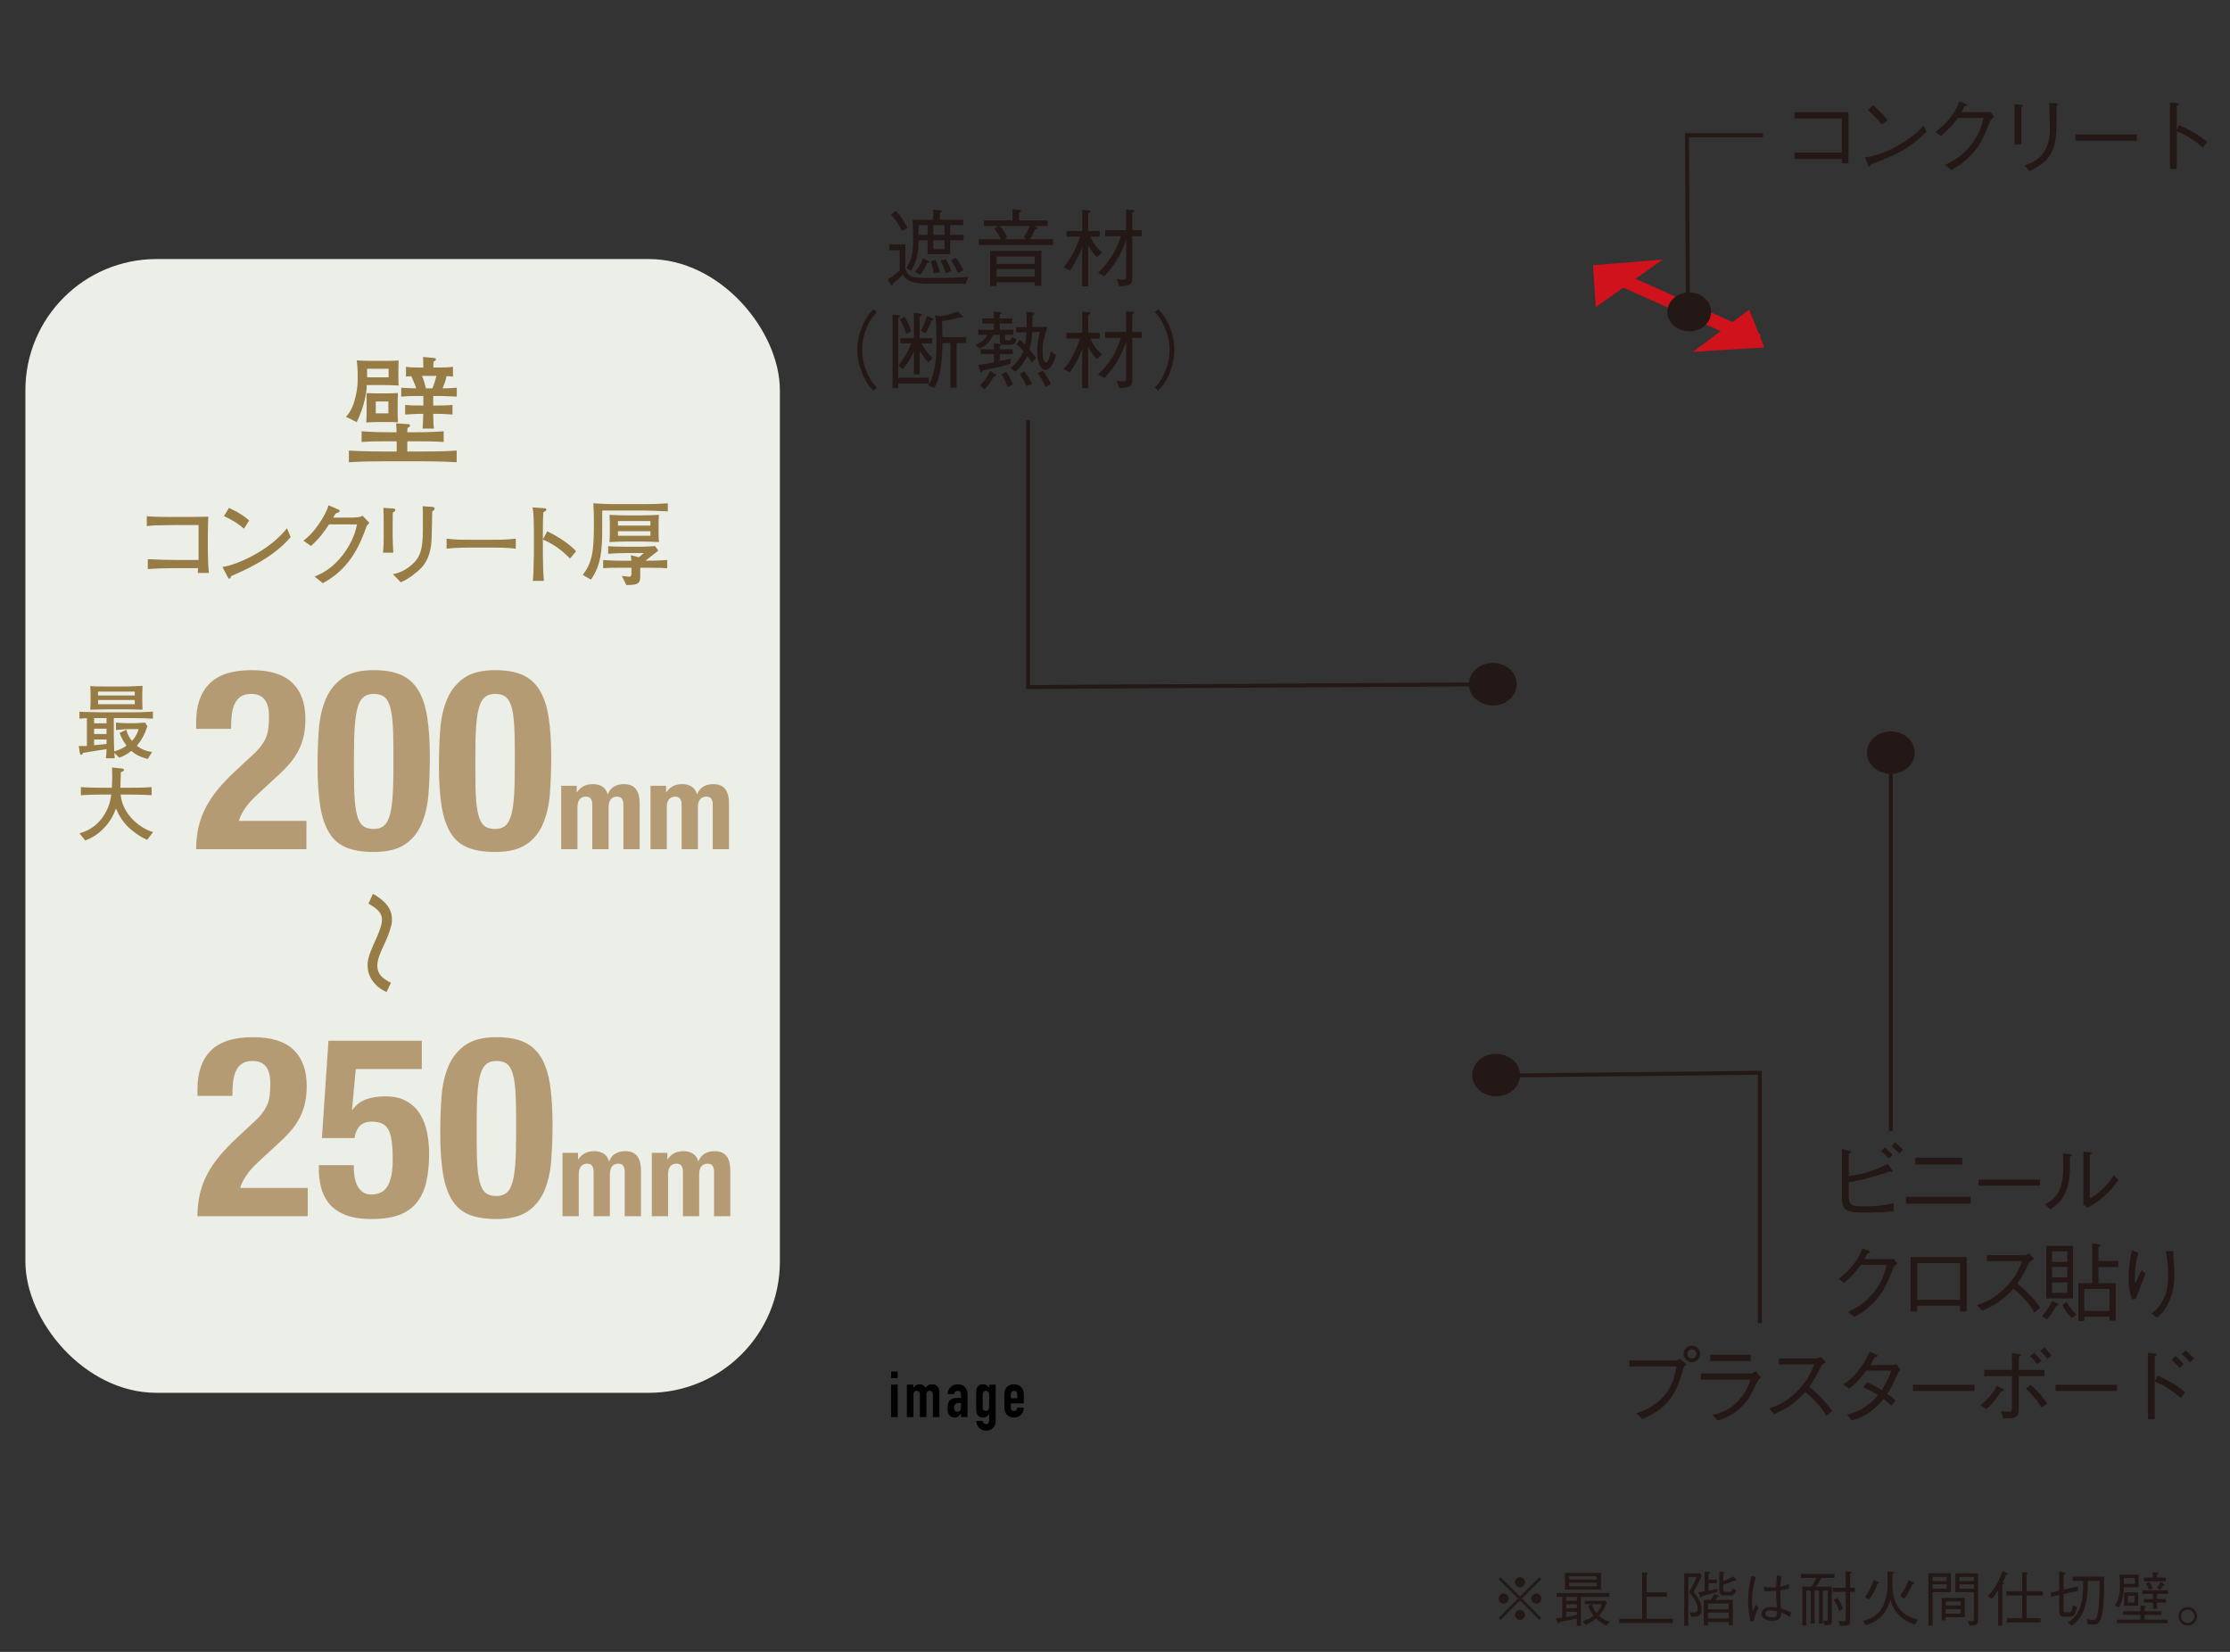 <?xml version="1.0" encoding="UTF-8"?><svg id="_レイヤー_2" xmlns="http://www.w3.org/2000/svg" xmlns:xlink="http://www.w3.org/1999/xlink" viewBox="0 0 540 400"><rect x="0" y="0" width="540" height="400" fill="#333333" stroke="none"/><defs><style>.cls-1,.cls-2,.cls-3{fill:none;}.cls-4{fill:#cf121b;}.cls-5{fill:#b59b74;}.cls-2{stroke:#231815;stroke-width:.954px;}.cls-2,.cls-3{stroke-miterlimit:10;}.cls-6{fill:#231815;}.cls-7{fill:#eceee8;}.cls-3{stroke:#cf121b;stroke-width:3.179px;}.cls-8{clip-path:url(#clippath);}.cls-9{fill:#977c45;}</style><clipPath id="clippath"><rect class="cls-1" width="540" height="400"/></clipPath></defs><g id="_レイヤー_1-2"><g class="cls-8"><line class="cls-3" x1="425.816" y1="82.527" x2="392.295" y2="67.572"/><path class="cls-6" d="M414.346,75.536c0-2.611-2.367-4.733-5.281-4.733-2.934,0-5.303,2.122-5.303,4.733,0,2.589,2.369,4.688,5.303,4.688,2.914,0,5.281-2.1,5.281-4.688"/><path class="cls-6" d="M452.094,182.281c0-2.872,2.588-5.171,5.792-5.171,3.2,0,5.772,2.299,5.772,5.171,0,2.824-2.572,5.121-5.772,5.121-3.203,0-5.792-2.296-5.792-5.121"/><path class="cls-6" d="M355.707,165.699c0-2.872,2.588-5.171,5.792-5.171,3.2,0,5.772,2.299,5.772,5.171,0,2.824-2.572,5.121-5.772,5.121-3.203,0-5.792-2.296-5.792-5.121"/><path class="cls-6" d="M356.501,260.32c0-2.841,2.6-5.138,5.783-5.138,3.214,0,5.792,2.296,5.792,5.138,0,2.847-2.577,5.149-5.792,5.149-3.184,0-5.783-2.302-5.783-5.149"/><polygon class="cls-4" points="386.414 74.384 385.746 64.224 402.641 62.843 386.414 74.384"/><polygon class="cls-4" points="423.555 74.979 409.944 85.201 427.241 84.125 423.555 74.979"/><path class="cls-6" d="M434.55,38.505v-1.562h11.448v-8.242h-11.448v-1.542h13.052v12.373h-1.604v-1.027h-11.448Z"/><path class="cls-6" d="M466.526,31.867c-2.302,2.302-4.81,4.81-13.482,7.934-.021.041-.247.534-.37.534-.165,0-.268-.246-.391-.514l-.699-1.686c2.035-.37,4.275-.76,8.058-2.918,3.576-2.015,5.015-3.577,6.187-4.851l.698,1.5ZM455.716,30.161c-1.008-1.274-2.179-2.404-3.392-3.494l1.192-1.172c.637.535,2.384,2.076,3.576,3.598l-1.377,1.068Z"/><path class="cls-6" d="M481.22,27.16c.308,0,.431-.021.739-.103l.966,1.172c-.801.657-.904.863-1.068,1.233-1.686,4.439-2.774,6.371-5.18,8.714-1.397,1.356-2.425,1.994-4.192,3.001l-1.501-1.233c1.809-.884,3.967-1.952,6.228-4.747,2.158-2.693,2.672-4.872,3.083-6.64h-6.207c-.904,1.233-1.85,2.446-4.069,4.378l-1.336-1.007c1.131-.863,2.363-1.809,3.823-3.782,1.253-1.705,1.623-2.754,1.911-3.556l1.479.515c.391.144.411.349.411.39,0,.186-.267.227-.657.268-.206.452-.411.884-.699,1.397h6.27Z"/><path class="cls-6" d="M489.437,25.392c.164,0,.411.062.411.206,0,.103-.021.144-.37.432v8.94h-1.665v-9.742l1.624.164ZM490.238,40.109c2.363-.904,3.268-1.521,4.09-2.487,1.192-1.397,2.056-3.186,2.056-6.413,0-.616-.062-3.37-.082-3.925-.021-.638-.021-.74-.083-2.364l1.665.082c.082.021.432.041.432.247,0,.082-.041.123-.329.534.021,5.879.041,7.893-.801,10.277-1.049,3-3.762,4.398-5.714,5.385l-1.233-1.336Z"/><path class="cls-6" d="M502.565,34.066v-1.5h14.881v1.5h-14.881Z"/><path class="cls-6" d="M527.699,30.325c3.494,1.521,4.872,2.487,6.742,4.009l-1.008,1.438c-.616-.534-1.397-1.233-2.815-2.158-1.645-1.09-2.59-1.479-3.515-1.85v9.146h-1.645v-16.053l1.562.082c.103,0,.575.021.575.288,0,.123-.164.226-.493.452v5.816l.596-1.172Z"/><path class="cls-6" d="M219.23,59.199v5.303c0,2.405,2.056,2.816,4.728,2.816,7.132,0,8.386-.104,10.544-.268l-.679,1.665h-7.789c-3.68,0-6.372-.123-7.42-2.24-.843.925-1.48,1.5-2.364,2.179-.103.534-.123.596-.267.596-.145,0-.206-.123-.309-.35l-.657-1.254c.904-.555,1.705-1.089,2.836-2.096v-4.975h-2.508v-1.377h3.885ZM218.449,55.931c-.822-1.645-1.562-2.713-2.692-3.926l1.172-.904c1.048,1.089,1.85,2.138,2.815,4.049l-1.295.781ZM233.228,54.513h-3.145v2.384h3.268v1.274h-3.268v3.392h-5.468v-3.392h-2.199c.021,3.597-.596,5.446-1.809,7.399l-1.15-.699c.966-1.418,1.664-2.692,1.664-6.803,0-1.583-.041-3.269-.144-4.851h5.016v-2.446l1.644.185c.309.021.411.083.411.227,0,.164-.144.226-.452.37v1.665h5.632v1.295ZM221.574,65.817c.739-.802,1.314-1.644,1.932-3.247l1.254.616c.144.062.287.124.287.247,0,.185-.267.226-.575.246-.596,1.419-1.274,2.344-1.624,2.816l-1.273-.679ZM224.615,54.513h-2.199v2.384h2.199v-2.384ZM226.096,66.228c-.145-1.233-.391-2.055-.74-2.959l1.213-.329c.432.884.678,1.623,1.007,2.96l-1.479.328ZM228.727,54.513h-2.733v2.384h2.733v-2.384ZM228.727,58.171h-2.733v2.158h2.733v-2.158ZM229.035,66.167c-.515-1.583-1.069-2.59-1.295-3.021l1.273-.432c.391.72.863,1.583,1.337,2.919l-1.315.534ZM231.974,66.105c-.534-1.274-1.007-2.117-1.727-3.083l1.172-.575c.781.925,1.295,1.747,1.932,3.021l-1.377.637Z"/><path class="cls-6" d="M237.025,59.322v-1.397h5.262c-.411-1.15-.863-1.809-1.542-2.569l.905-.637h-3.371v-1.356h6.906v-2.713l1.727.205c.144.021.41.062.41.227,0,.205-.308.349-.534.452v1.829h6.906v1.356h-3.062l.452.247c.144.082.247.144.247.226,0,.268-.535.288-.658.288-.411,1.007-.698,1.623-1.213,2.445h5.529v1.397h-17.964ZM250.57,69.208v-.843h-9.249v.904h-1.562v-8.509h12.415v8.447h-1.604ZM250.57,62.097h-9.249v1.809h9.249v-1.809ZM250.57,65.139h-9.249v1.87h9.249v-1.87ZM242.185,54.718c.452.493.945,1.131,1.706,2.774l-.638.432h5.364l-.76-.432c.575-.822,1.007-1.582,1.438-2.774h-7.111Z"/><path class="cls-6" d="M265.652,62.302c-.391-.35-1.11-1.027-2.158-2.938v9.968h-1.439v-9.434c-.637,1.706-1.459,3.433-2.938,5.57l-1.562-.699c1.131-1.377,2.61-3.392,3.967-7.44h-3.268v-1.397h3.802v-5.118l1.645.144c.123.021.37.042.37.206,0,.246-.432.432-.575.473v4.296h2.795v1.397h-2.199c.514,1.438,1.356,2.61,2.733,3.803l-1.171,1.171ZM274.161,57.165v10.215c0,1.645-.679,1.85-3.104,1.932l-.638-1.768c.658.103,1.11.165,1.48.165.802,0,.802-.329.802-.967v-8.714c-.658,2.034-1.933,5.323-5.241,8.838l-1.604-.802c1.336-1.233,2.508-2.631,3.453-4.193.904-1.459,1.604-3.042,2.117-4.706h-3.803v-1.439h5.077v-4.974l1.562.103c.123,0,.391.041.391.206,0,.185-.246.308-.493.411v4.254h2.343v1.439h-2.343Z"/><path class="cls-6" d="M212.33,75.595c-.802.863-1.254,1.378-1.85,2.487-1.09,2.035-1.727,4.419-1.727,6.639s.637,4.604,1.727,6.639c.596,1.11,1.048,1.624,1.85,2.487l-.843.74c-.822-.884-1.315-1.46-1.932-2.59-1.254-2.24-1.933-4.789-1.933-7.276,0-2.486.679-5.035,1.933-7.275.616-1.131,1.109-1.706,1.932-2.59l.843.739Z"/><path class="cls-6" d="M217.505,92.861v1.109h-1.377v-17.819l1.459.144c.247.021.411.103.411.247,0,.185-.267.328-.493.432v14.49h7.44v1.397h-7.44ZM224.781,87.722c-.822-.904-1.336-1.583-2.076-2.795v5.734h-1.397v-5.611c-.534,1.254-1.192,2.569-2.713,4.337l-1.049-.904c1.419-1.665,2.344-3.31,3.124-5.364h-2.672v-1.233h3.31v-6.166l1.479.246c.186.041.452.103.452.268,0,.185-.205.287-.534.432v5.221h3.042v1.233h-2.569c.247.555.699,1.582,2.631,3.576l-1.027,1.027ZM219.479,80.816c-.556-1.479-.925-2.302-1.542-3.535l1.172-.596c.781,1.521,1.213,2.59,1.562,3.494l-1.191.637ZM225.583,77.589c-.432,1.192-.843,2.035-1.439,3.062l-1.171-.534c.822-1.562,1.232-2.692,1.541-3.576l1.315.534c.103.041.268.144.268.267,0,.186-.165.206-.514.247ZM231.646,83.056v10.812h-1.5v-10.812h-1.932c-.041,2.631-.124,7.811-1.974,10.873l-1.5-.637c1.829-2.692,2.034-6.824,2.034-10.627,0-1.479-.021-3.432-.144-4.892-.041-.575-.103-.904-.185-1.356l1.521.165c.186,0,1.706-.391,2.015-.493.925-.268,1.541-.535,1.932-.679l1.069,1.007c.041.041.164.186.164.288,0,.164-.164.205-.268.205-.144,0-.246-.041-.432-.082-1.603.493-2.815.74-4.337.925.104,2.035.104,2.22.104,3.864h5.734v1.438h-2.303Z"/><path class="cls-6" d="M244.486,83.488h-1.295c-1.027,0-1.109-.514-1.109-1.068v-1.336h-1.562c-.616,1.397-1.315,2.343-3.31,3.371l-.904-.967c1.604-.739,2.303-1.377,2.775-2.404h-2.199v-1.233h3.802v-1.5h-2.836v-1.233h2.836v-1.645l1.501.103c.082,0,.329.021.329.186,0,.185-.247.267-.432.35v1.007h3v1.233h-3v1.5h3.309v1.233h-2.035v.802c0,.534.083.534.843.534.391,0,.617-.041.884-.802l1.069.534c-.227.74-.411,1.336-1.665,1.336ZM242.082,85.728v1.706c.986-.185,1.685-.349,2.672-.616l-.041,1.274c-2.734.802-5.92,1.479-6.742,1.624-.082.164-.205.473-.411.473-.103,0-.164-.083-.226-.288l-.452-1.542c1.13-.103,1.952-.226,3.802-.596v-2.035h-3.206v-1.171h3.206v-1.48l1.48.227c.123.021.287.041.287.164,0,.186-.267.288-.369.329v.761h3.165v1.171h-3.165ZM240.663,91.134c-.719,1.315-1.418,2.281-2.22,3.124l-1.13-.925c1.007-.966,1.747-1.974,2.466-3.535l1.233.802c.082.062.247.185.247.267,0,.206-.35.227-.597.268ZM244.014,93.704c-.144-.35-.781-1.933-1.5-3.104l1.171-.535c.679.987,1.213,1.953,1.604,3.001l-1.274.638ZM253.181,89.592c-1.418,0-2.015-2.22-2.015-4.624,0-.37,0-2.199.658-4.584l-1.871.041c-.082,2.117-.452,3.494-.657,4.234,1.151,1.356,1.397,1.706,1.624,2.035l-1.069,1.068c-.185-.246-.925-1.377-1.089-1.604-.473,1.028-1.233,2.344-2.878,3.864l-1.171-.904c1.952-1.706,2.568-2.774,3.104-4.131-.658-.74-.904-.966-1.665-1.665l.802-1.007c.226.164.328.267,1.274,1.13.185-1.007.246-1.665.328-3.001l-2.507.042v-1.233l2.548-.041c.021-.452.041-2.344-.062-3.68l1.645.145c.082,0,.309.021.309.226,0,.206-.227.35-.473.473.021.575,0,2.138-.021,2.816l3.617-.042c-1.028,3.515-1.151,3.968-1.151,5.652,0,.679,0,2.919.843,2.919.452,0,.555-.329,1.192-2.631l1.233.863c-.863,2.919-1.871,3.638-2.549,3.638ZM248.617,93.498c-.39-.802-.863-1.665-1.664-2.897l1.068-.679c1.274,1.624,1.665,2.528,1.87,3.042l-1.274.534ZM253.181,93.683c-.617-1.542-1.604-2.878-1.891-3.289l1.171-.637c.904,1.027,1.46,1.993,2.035,3.268l-1.315.658Z"/><path class="cls-6" d="M265.652,86.961c-.391-.349-1.11-1.027-2.158-2.938v9.968h-1.439v-9.434c-.637,1.706-1.459,3.433-2.938,5.57l-1.562-.699c1.131-1.377,2.61-3.392,3.967-7.44h-3.268v-1.397h3.802v-5.118l1.645.144c.123.021.37.042.37.206,0,.246-.432.432-.575.473v4.296h2.795v1.397h-2.199c.514,1.438,1.356,2.61,2.733,3.803l-1.171,1.171ZM274.161,81.824v10.215c0,1.645-.679,1.85-3.104,1.932l-.638-1.768c.658.103,1.11.165,1.48.165.802,0,.802-.329.802-.967v-8.714c-.658,2.034-1.933,5.323-5.241,8.838l-1.604-.802c1.336-1.233,2.508-2.631,3.453-4.193.904-1.459,1.604-3.042,2.117-4.706h-3.803v-1.439h5.077v-4.974l1.562.103c.123,0,.391.041.391.206,0,.185-.246.308-.493.411v4.254h2.343v1.439h-2.343Z"/><path class="cls-6" d="M279.645,93.847c.802-.863,1.254-1.377,1.85-2.487,1.089-2.034,1.727-4.419,1.727-6.639s-.638-4.604-1.727-6.639c-.596-1.109-1.048-1.624-1.85-2.487l.843-.739c.822.884,1.315,1.459,1.932,2.59,1.254,2.24,1.932,4.789,1.932,7.275,0,2.487-.678,5.036-1.932,7.276-.616,1.13-1.109,1.706-1.932,2.59l-.843-.74Z"/><path class="cls-6" d="M447.687,289.479c0,2.467.801,2.651,3.473,2.651,3.598,0,4.748-.246,7.399-.76v1.87c-2.199.37-3.617.37-8.241.37-3.659,0-4.296-1.11-4.296-3.905v-11.448l1.706.37c.287.062.555.144.555.308,0,.104-.062.145-.596.493v5.345c3.802-.473,6.104-1.295,9.434-2.939l1.007,1.438c.041.062.124.206.124.329,0,.164-.104.205-.247.205-.041,0-.432-.103-.514-.123-5.098,1.768-7.481,2.199-9.804,2.59v3.206ZM457.429,280.559c-.452-.514-1.254-1.274-1.933-1.829l.863-.904c.576.473,1.356,1.191,1.933,1.809l-.863.925ZM459.957,279.326c-.432-.452-1.213-1.233-1.933-1.768l.863-.925c.72.534,1.583,1.397,1.911,1.768l-.842.925Z"/><path class="cls-6" d="M461.515,289.808h15.682v1.665h-15.682v-1.665ZM463.775,281.998v-1.665h11.387v1.665h-11.387Z"/><path class="cls-6" d="M479.104,287.136v-1.5h14.881v1.5h-14.881Z"/><path class="cls-6" d="M495.194,291.637c2.076-1.15,4.439-2.61,4.439-9.063,0-1.254-.062-2.467-.103-3.248l1.686.145c.082.021.452.041.452.246,0,.103-.042.144-.432.432.041,3.844-.062,5.016-.391,6.454-.863,3.761-2.528,4.974-4.316,6.248l-1.336-1.213ZM504.505,278.894l1.645.123c.205.021.391.083.391.206s-.062.164-.493.432v10.523c.945-.514,1.952-1.069,3.473-2.631,1.398-1.397,1.933-2.322,2.364-3.042l1.068,1.233c-.678,1.027-1.438,2.179-3.35,3.864-1.871,1.623-3.104,2.281-4.132,2.836l-.966-.761v-12.784Z"/><path class="cls-6" d="M457.758,304.889c.308,0,.432-.021.739-.103l.966,1.172c-.801.657-.904.863-1.068,1.232-1.686,4.44-2.774,6.372-5.18,8.715-1.397,1.356-2.425,1.994-4.192,3.001l-1.501-1.233c1.809-.884,3.967-1.952,6.228-4.747,2.158-2.693,2.672-4.872,3.083-6.64h-6.207c-.904,1.233-1.85,2.446-4.069,4.378l-1.336-1.007c1.13-.863,2.363-1.809,3.823-3.781,1.254-1.706,1.623-2.755,1.911-3.557l1.479.515c.391.144.411.349.411.39,0,.186-.267.227-.657.268-.206.452-.411.884-.699,1.397h6.27Z"/><path class="cls-6" d="M464.248,316.173v1.397h-1.604v-13.175h13.606v13.175h-1.623v-1.397h-10.38ZM474.628,305.855h-10.38v8.88h10.38v-8.88Z"/><path class="cls-6" d="M492.547,304.828c-.904.596-.945.638-1.192.966-1.212,2.487-1.768,3.453-2.877,4.975,1.911,1.603,3.864,3.411,5.57,5.898l-1.398,1.172c-.575-.986-1.15-1.953-2.631-3.515-1.15-1.213-1.952-1.829-2.507-2.261-2.569,2.877-4.707,4.11-7.502,5.344l-1.233-1.377c1.768-.617,3.885-1.336,6.598-3.987s3.597-4.872,4.337-6.681h-8.571v-1.438h9.146c.35,0,.74-.268.966-.432l1.295,1.336Z"/><path class="cls-6" d="M494.536,318.743c1.336-1.727,2.035-2.96,2.467-3.741l1.295.699c.185.103.226.144.226.205,0,.227-.391.268-.616.309-.658,1.213-1.254,2.117-2.179,3.289l-1.192-.761ZM495.502,301.683h6.495v12.723h-6.495v-12.723ZM500.6,305.547v-2.528h-3.699v2.528h3.699ZM500.6,309.308v-2.527h-3.699v2.527h3.699ZM500.6,313.07v-2.528h-3.699v2.528h3.699ZM500.436,315.29c.904,1.645,1.952,2.631,2.363,3.001l-1.089.884c-1.336-1.336-1.953-2.528-2.282-3.165l1.008-.72ZM508.143,306.822v3.905h4.173v9.084h-1.501v-.966h-6.104v1.027h-1.439v-9.146h3.371v-9.64l1.706.267c.164.021.329.062.329.165,0,.103-.329.308-.535.432v3.411h4.81v1.46h-4.81ZM510.814,317.448v-5.323h-6.104v5.323h6.104Z"/><path class="cls-6" d="M517.799,303.389c-.596,2.076-.863,4.213-.863,6.371,0,.432.041.576.164.904.535-.966,1.008-2.014,1.501-3.145l.904.904c-.432,1.254-.638,1.747-2.343,6.104l-.905.103c-.596-1.705-.821-3.268-.821-5.056,0-2.281.328-4.542.821-6.783l1.542.597ZM526.267,302.917c-.041.493-.041.719.021,1.418.206,2.898.247,3.33.247,4.296,0,3.288-.802,5.857-1.87,7.707-.679,1.192-1.274,1.788-2.262,2.734l-1.438-.967c.863-.678,1.974-1.541,2.96-3.576.986-2.055,1.109-4.09,1.109-5.632,0-2.815-.349-4.583-.596-5.878l1.829-.103Z"/><path class="cls-6" d="M394.571,330.882v-1.459h11.346c.165,0,.493-.144.925-.37l1.542,1.336c-.514.515-.575.556-.699.863-1.582,5.55-2.877,7.626-5.487,9.764-1.254,1.027-2.22,1.582-4.522,2.61l-1.438-1.398c1.706-.596,3.885-1.356,6.063-3.535,2.651-2.651,3.186-5.323,3.679-7.811h-11.407ZM407.685,327.841c0-1.131.966-1.994,2.035-1.994,1.068,0,1.993.904,1.993,1.994,0,1.068-.904,2.014-1.993,2.014-1.131,0-2.035-.904-2.035-2.014ZM410.788,327.841c0-.638-.493-1.09-1.089-1.09-.555,0-1.11.432-1.11,1.09,0,.596.473,1.109,1.131,1.109.596,0,1.068-.493,1.068-1.109Z"/><path class="cls-6" d="M411.894,334.089v-1.501h12.147c.186,0,.72-.226,1.131-.575l1.233,1.542c-.494.41-.576.493-.699.739-1.932,3.823-2.158,4.255-2.774,5.016-2.59,3.124-4.687,3.885-6.927,4.686l-1.336-1.336c1.85-.452,3.781-.945,6.104-3.329,2.014-2.076,2.651-3.905,3.104-5.241h-11.983ZM423.938,329.546h-9.804v-1.5h9.804v1.5Z"/><path class="cls-6" d="M442.166,329.855c-.904.596-.945.638-1.192.966-1.212,2.487-1.768,3.453-2.877,4.975,1.911,1.603,3.864,3.411,5.57,5.898l-1.398,1.172c-.575-.986-1.15-1.953-2.631-3.515-1.15-1.213-1.952-1.829-2.507-2.261-2.569,2.877-4.707,4.11-7.502,5.344l-1.233-1.377c1.768-.617,3.885-1.336,6.598-3.987s3.597-4.872,4.337-6.681h-8.571v-1.438h9.146c.35,0,.74-.268.966-.432l1.295,1.336Z"/><path class="cls-6" d="M460.229,331.725c-.37.309-.411.37-.534.535-1.521,3.411-1.809,3.946-2.692,5.262.719.493,1.377,1.007,2.034,1.644l-1.068,1.233c-.884-.863-1.315-1.233-1.87-1.645-.72.884-1.624,1.974-3.289,3.146-1.809,1.295-3.206,1.705-4.46,2.096l-1.069-1.459c1.069-.268,2.344-.596,4.07-1.686,1.727-1.068,2.631-2.117,3.411-3.021-1.089-.698-1.932-1.171-3.576-1.911l.967-1.233c1.911.925,2.938,1.562,3.515,1.911,1.418-2.199,1.952-3.658,2.302-4.706h-6.043c-1.932,2.631-3.247,3.679-4.173,4.398l-1.397-1.069c1.295-.884,2.528-1.747,4.255-4.151,1.377-1.911,1.829-3.083,2.117-3.782l1.604.679c.246.103.328.267.328.35,0,.226-.514.308-.698.328-.288.597-.37.72-1.069,1.912h5.036c.349,0,.986-.104,1.336-.206l.966,1.377Z"/><path class="cls-6" d="M463.245,336.823v-1.5h14.881v1.5h-14.881Z"/><path class="cls-6" d="M479.541,340.194c.658-.473,1.336-.945,2.467-2.282,1.068-1.273,1.274-1.788,1.5-2.322l1.48.72c.185.082.308.226.308.35,0,.185-.308.205-.678.246-.638.945-2.056,3.021-3.68,4.296l-1.397-1.007ZM487.208,333.226h-6.701v-1.501h6.701v-4.049l1.665.206c.308.021.473.082.473.226s-.062.186-.494.473v3.145h6.208v1.501h-6.208v7.707c0,1.254-.021,2.199-1.603,2.467-.534.103-1.521.082-2.097.062l-.637-1.768c.411.041,1.295.164,1.952.164.575,0,.72-.144.74-.862v-7.77ZM491.688,335.323c1.952,1.603,3.268,3.309,4.069,4.604l-1.5.863c-1.254-2.24-2.816-3.74-3.68-4.501l1.11-.966ZM493.354,330.348c-.206-.246-1.151-1.397-1.768-1.993l.966-.802c.575.534,1.274,1.315,1.768,1.993l-.966.802ZM495.819,329.053c-.205-.246-1.191-1.438-1.768-1.973l.967-.802c.616.514,1.356,1.438,1.768,1.973l-.967.802Z"/><path class="cls-6" d="M497.768,336.823v-1.5h14.881v1.5h-14.881Z"/><path class="cls-6" d="M522.531,333.124c3.411,1.521,4.912,2.631,6.577,3.967l-1.028,1.438c-2.322-2.056-4.357-3.186-6.31-4.008v9.146h-1.665v-16.053l1.624.123c.144,0,.534.041.534.268,0,.103-.329.35-.493.473v5.878l.761-1.232ZM527.813,331.252c-.576-.698-1.439-1.541-1.974-1.973l.966-.925c.802.616,1.624,1.562,1.974,1.993l-.966.904ZM530.279,329.917c-.534-.719-1.418-1.582-1.973-2.034l.966-.863c.699.534,1.521,1.377,2.035,1.993l-1.028.904Z"/><polyline class="cls-2" points="363.391 260.446 426.135 259.772 426.135 320.407"/><line class="cls-2" x1="457.876" y1="273.897" x2="457.876" y2="182.154"/><polyline class="cls-2" points="408.731 76.572 408.518 32.742 426.928 32.742"/><polyline class="cls-2" points="361.836 165.695 248.948 166.369 248.948 101.762"/><path d="M215.79,333.697v-1.582h1.581v1.582h-1.581ZM215.79,343.155v-7.861h1.581v7.861h-1.581Z"/><path d="M219.604,343.155v-7.861h1.581v.76h.031c.165-.248.364-.452.597-.612.233-.16.53-.24.892-.24.342,0,.626.083.854.248.227.165.413.347.558.543.196-.218.413-.403.651-.559.237-.155.568-.232.992-.232.196,0,.398.033.604.101.207.067.394.179.559.333.165.155.3.354.403.598s.155.54.155.892v6.031h-1.582v-5.442c0-.289-.067-.517-.201-.683-.135-.165-.326-.248-.574-.248-.3,0-.506.094-.62.279-.113.187-.171.455-.171.807v5.287h-1.581v-5.442c0-.289-.067-.517-.201-.683-.135-.165-.326-.248-.574-.248-.3,0-.507.094-.62.279-.114.187-.171.455-.171.807v5.287h-1.581Z"/><path d="M232.705,343.155v-.807h-.031c-.206.29-.416.512-.628.667s-.509.232-.892.232c-.186,0-.374-.028-.565-.085s-.375-.163-.551-.318c-.176-.145-.317-.354-.426-.628-.108-.273-.163-.628-.163-1.062,0-.444.036-.835.108-1.171s.207-.617.403-.845c.186-.218.439-.38.76-.488.32-.109.729-.163,1.225-.163h.171c.062,0,.118.005.171.016.051.01.113.016.186.016s.149.005.232.016v-.822c0-.269-.057-.491-.17-.667-.114-.176-.321-.264-.621-.264-.206,0-.395.067-.565.202-.171.134-.282.331-.333.589h-1.535c.041-.703.278-1.271.713-1.705.207-.207.455-.37.744-.489.289-.118.615-.178.977-.178.331,0,.642.052.931.155s.543.258.76.465c.207.207.372.465.496.775.124.31.187.672.187,1.085v5.474h-1.582ZM232.705,339.775c-.176-.031-.32-.047-.434-.047-.342,0-.634.08-.876.24-.243.16-.365.452-.365.876,0,.3.072.543.218.729.145.187.346.279.604.279.269,0,.478-.088.628-.264.149-.175.225-.424.225-.744v-1.069Z"/><path d="M237.962,344.07c.011.186.086.361.226.527.139.165.343.248.612.248.258,0,.444-.08.558-.24.114-.161.171-.365.171-.613v-1.55h-.031c-.176.258-.385.457-.628.597s-.524.209-.845.209c-.662,0-1.122-.248-1.38-.744-.093-.176-.16-.393-.202-.651-.041-.258-.062-.604-.062-1.039v-2.992c0-.568.016-.987.046-1.256.062-.517.306-.904.729-1.163.196-.134.49-.201.884-.201.196,0,.364.021.504.062.14.042.266.099.38.171.113.072.217.158.31.256.094.099.191.204.295.317v-.713h1.581v8.822c0,.27-.044.54-.131.814-.089.273-.23.52-.427.736-.196.228-.444.411-.744.551s-.657.209-1.07.209c-.237,0-.485-.039-.744-.116s-.496-.209-.713-.396c-.228-.176-.422-.411-.582-.705-.16-.295-.266-.675-.317-1.14h1.581ZM237.962,340.736c0,.248.055.465.163.651.108.186.312.279.612.279.228,0,.416-.08.566-.24.149-.16.225-.364.225-.613v-3.054c0-.29-.072-.524-.217-.706-.146-.181-.336-.271-.574-.271-.269,0-.465.099-.589.295s-.187.455-.187.775v2.884Z"/><path d="M247.917,339.821h-3.133v1.07c0,.248.07.439.21.573.14.135.328.202.565.202.3,0,.499-.088.598-.264.098-.176.157-.352.178-.527h1.582c0,.692-.212,1.251-.636,1.675-.207.217-.455.388-.744.512-.29.124-.615.186-.978.186-.496,0-.917-.103-1.264-.31-.346-.207-.612-.48-.798-.822-.114-.206-.191-.444-.233-.713-.041-.269-.062-.563-.062-.884v-2.59c0-.32.021-.614.062-.884.042-.269.119-.506.233-.713.186-.341.452-.615.798-.822.347-.206.768-.31,1.264-.31.362,0,.69.062.985.186.294.124.545.295.752.512.413.466.62,1.05.62,1.752v2.171ZM244.784,338.581h1.551v-.899c0-.3-.069-.524-.209-.674-.14-.15-.328-.226-.566-.226-.237,0-.426.075-.565.226-.14.149-.21.374-.21.674v.899Z"/><path class="cls-6" d="M363.362,392.26l-.465-.465,4.721-4.706-4.721-4.707.465-.465,4.706,4.721,4.707-4.721.465.465-4.721,4.707,4.721,4.706-.465.465-4.707-4.721-4.706,4.721ZM365.323,387.089c0,.653-.537,1.205-1.206,1.205-.668,0-1.22-.537-1.22-1.205,0-.669.552-1.206,1.22-1.206.669,0,1.206.552,1.206,1.206ZM369.274,383.138c0,.639-.522,1.205-1.206,1.205-.668,0-1.205-.552-1.205-1.205,0-.684.552-1.221,1.205-1.221.684,0,1.206.552,1.206,1.221ZM369.274,391.041c0,.653-.522,1.22-1.206,1.22-.668,0-1.205-.552-1.205-1.22,0-.669.552-1.206,1.205-1.206.684,0,1.206.552,1.206,1.206ZM373.24,387.089c0,.653-.537,1.205-1.221,1.205-.653,0-1.205-.537-1.205-1.205,0-.669.552-1.206,1.205-1.206.684,0,1.221.552,1.221,1.206Z"/><path class="cls-6" d="M382.833,386.682v7.002h-.988v-1.802c-1.234.363-2.978.712-4.227.9-.059.131-.131.35-.247.35-.073,0-.16-.117-.262-.363l-.363-.916c.45-.014.988-.043,1.555-.145v-5.026h-1.365v-.915h12.783v.915h-6.886ZM378.954,384.895v-4.009h8.73v4.009h-8.73ZM381.845,386.682h-2.6v.93h2.6v-.93ZM381.845,388.484h-2.6v.93h2.6v-.93ZM381.845,390.285h-2.6v1.293c.944-.16,1.685-.334,2.6-.552v-.741ZM386.624,381.685h-6.639v.813h6.639v-.813ZM386.624,383.253h-6.639v.857h6.639v-.857ZM389.035,393.64c-1.147-.508-1.917-1.118-2.527-1.699-.959.813-2.077,1.293-2.571,1.511l-.683-.872c.93-.334,1.859-.727,2.644-1.321-.609-.785-1.046-1.54-1.292-2.455l.886-.291c.174.625.45,1.337,1.089,2.092.465-.493.93-1.089,1.293-2.149h-4.125v-.828h4.982l.349.363c-.494,1.481-.974,2.295-1.859,3.269.987.886,1.802,1.234,2.542,1.467l-.727.915Z"/><path class="cls-6" d="M392.119,393.03v-1.031h5.521v-11.243l1.074.072c.103,0,.291.044.291.175,0,.116-.102.174-.276.262v4.343h4.925v1.031h-4.925v5.36h6.363v1.031h-12.973Z"/><path class="cls-6" d="M410.108,385.476c.944,1.162,1.932,2.528,1.932,4.314,0,.581-.116,1.293-.872,1.569-.348.131-1.089.116-1.641.102l-.32-1.075c.276.044.64.087.988.087.828,0,.9-.508.9-.886,0-1.351-.93-2.688-2.077-4.067.552-.944,1.177-2.048,1.815-3.675h-2.004v11.839h-.988v-12.667h3.82l.45.522c-.799,1.729-1.321,2.731-2.004,3.937ZM415.86,385.462c-1.409.465-2.426.755-3.748,1.074-.043.131-.102.334-.232.334-.072,0-.13-.072-.188-.218l-.406-1.089c.377-.029.479-.044,1.481-.189v-4.793l.987.087c.203.015.32.058.32.159,0,.116-.146.189-.335.276v1.395h2.005v.872h-2.005v1.83c1.162-.232,1.555-.334,2.165-.494l-.044.756ZM418.592,393.568v-.785h-4.997v.814h-1.018v-6.174h1.656c.378-.509.61-.843.915-1.395l1.003.319c.087.029.188.072.188.159,0,.117-.131.16-.421.204-.247.334-.32.421-.567.712h4.257v6.145h-1.017ZM418.592,388.294h-4.997v1.409h4.997v-1.409ZM418.592,390.488h-4.997v1.424h4.997v-1.424ZM420.32,382.731c-.044,0-.16-.015-.262-.029-.871.393-1.612.697-2.76,1.046v.988c0,.508,0,.727.784.727h.436c.741,0,.813-.088,1.017-.916l.828.494c-.334,1.293-.842,1.293-1.525,1.293h-1.045c-.843,0-1.438-.059-1.438-1.177v-4.575l.944.102c.159.014.275.028.275.145,0,.102-.116.175-.275.262v1.758c.886-.305,1.539-.596,2.382-1.133l.712.712c.044.043.116.116.116.188s-.102.116-.188.116Z"/><path class="cls-6" d="M423.956,392.681c-.494-1.714-.64-3.835-.64-5.099,0-2.033.305-4.053.828-6.014l1.017.334c-.712,2.484-.915,4.038-.915,5.578,0,1.308.102,1.933.203,2.673.116-.247.654-1.365.756-1.583l.639.712c-.145.305-.377.74-.668,1.496-.378.987-.406,1.278-.465,1.714l-.755.188ZM433.412,391.548c-1.104-.683-1.583-.871-2.077-1.061-.058.9-.174,2.005-2.149,2.005-1.031,0-2.63-.363-2.63-1.699,0-.756.596-1.656,2.267-1.656.479,0,.987.044,1.452.146-.159-2.775-.188-3.095-.188-4.053-1.061.102-2.223.115-2.804.087l-.188-1.104c.537.116.871.189,1.815.189.581,0,.857-.015,1.177-.029.029-.697.116-1.946.188-2.92l1.134.305c-.219.988-.276,2.106-.306,2.455,1.147-.203,1.656-.436,2.077-.639l.044,1.133c-.509.102-1.061.218-2.121.378,0,1.046.015,2.527.16,4.387.726.232,1.409.465,2.483,1.017l-.334,1.061ZM428.691,389.951c-1.09,0-1.221.552-1.221.755,0,.596.843.959,1.743.959,1.104,0,1.119-.61,1.09-1.467-.683-.16-1.264-.247-1.612-.247Z"/><path class="cls-6" d="M441.086,382.091c-.363.596-.93,1.54-1.293,2.121h3.792v8.251c0,.799,0,1.147-1.743,1.09l-.334-1.133c.131.015.392.058.639.058.45,0,.45-.247.45-.639v-6.683h-1.177v7.989h-.943v-7.989h-1.061v7.989h-.944v-7.989h-1.061v8.396h-.974v-9.341h2.223c.189-.334,1.018-1.815,1.177-2.121h-3.704v-.987h8.091v.987h-3.138ZM448.016,385.462v6.726c0,1.22-.015,1.524-2.47,1.467l-.305-1.177c.522.102.74.131,1.074.131.64,0,.64-.218.64-.712v-6.435h-3.152v-.988h3.152v-4.01l1.061.117c.116.014.334.043.334.188,0,.102-.072.188-.334.29v3.414h1.162v.988h-1.162ZM445.357,390.082c-.334-.988-.697-1.772-1.322-2.731l.871-.45c.596.857,1.018,1.642,1.438,2.717l-.987.465Z"/><path class="cls-6" d="M463.665,393.365c-1.074-.378-2.498-.93-3.791-2.237-1.452-1.481-1.787-2.731-2.106-3.923-.522,1.802-1.424,4.969-5.941,6.349l-.755-1.09c1.205-.261,3.733-.813,5.142-4.125.363-.843.872-2.411.872-4.62v-3.181l1.278.116c.188.015.334.043.334.146,0,.174-.247.29-.436.377v2.557c0,1.482.319,3.399.9,4.591,1.293,2.644,3.516,3.341,5.215,3.879l-.712,1.162ZM454.659,383.5c-.509,1.352-1.177,2.659-2.048,3.821l-1.018-.567c.712-.973,1.656-2.498,2.121-4.125l1.133.45c.189.072.232.102.232.174,0,.146-.232.204-.421.247ZM463.084,383.617c-.828,1.859-1.408,2.746-1.99,3.501l-.973-.697c1.133-1.54,1.699-2.789,2.062-3.791l1.104.522c.13.059.218.102.218.204,0,.159-.16.203-.422.261Z"/><path class="cls-6" d="M472.414,380.973v4.576h-4.43v8.12h-1.018v-12.696h5.447ZM471.397,381.845h-3.413v1.002h3.413v-1.002ZM471.397,384.692v-1.046h-3.413v1.046h3.413ZM471.165,392.362h-.987v-5.447h5.606v4.692h-4.619v.755ZM474.768,387.787h-3.603v.987h3.603v-.987ZM474.768,389.646h-3.603v1.089h3.603v-1.089ZM476.467,392.537c.247.014.479.043.771.043.537,0,.741-.102.741-.465v-6.565h-4.475v-4.576h5.491v10.997c0,1.365-.116,1.598-2.005,1.655l-.523-1.089ZM477.979,381.845h-3.486v1.002h3.486v-1.002ZM477.979,383.646h-3.486v1.046h3.486v-1.046Z"/><path class="cls-6" d="M481.383,386.507c.958-1.06,2.396-2.716,3.544-6.028l1.118.494c.044.029.16.102.16.175,0,.131-.146.159-.406.174-.262.668-.553,1.249-.887,1.903.232.058.334.072.334.203,0,.203-.262.262-.377.305v9.922h-1.018v-8.644c-.479.857-.799,1.264-1.554,2.193l-.915-.697ZM485.973,392.871v-1.018h3.704v-5.52h-3.82v-1.017h3.82v-4.663l.944.072c.203.029.421.044.421.175,0,.102-.188.218-.305.29v4.126h3.937v1.017h-3.937v5.52h3.399v1.018h-8.164Z"/><path class="cls-6" d="M500.01,391.476c-.799,0-1.365-.102-1.365-1.191v-4.053l-1.932.436-.102-1.046,2.033-.436v-4.604l1.177.159c.102.015.319.044.319.203,0,.175-.188.276-.436.363v3.632l3.443-.784.072,1.046-3.516.799v3.922c0,.393.072.494.537.494h.857c.509,0,.64-.363.843-1.772l1.017.566c-.45,1.802-.697,2.267-1.699,2.267h-1.25ZM509.539,381.787c0,2.905-.087,6.537-.421,8.658-.465,2.92-1.308,2.92-2.31,2.92-.044,0-.625,0-1.278-.073l-.218-1.293c.697.204.973.276,1.38.276.813,0,1.09-.291,1.395-2.237.334-2.136.378-5.316.363-7.234h-2.876c-.029,4.794-.494,8.295-3.864,10.866l-1.017-.756c3.282-2.033,3.747-5.258,3.776-10.11h-2.571v-1.017h7.641Z"/><path class="cls-6" d="M514.294,384.358c-.044,1.249-.087,3.007-1.249,4.881l-.944-.479c1.046-1.555,1.249-2.978,1.249-4.997,0-.77-.029-1.568-.116-2.455h4.648v3.051h-3.588ZM512.652,393.059v-.856h5.665v-1.177h-4.184v-.872h4.184v-1.395l1.134.131c.087.015.232.029.232.131,0,.131-.16.203-.35.29v.843h4.082v.872h-4.082v1.177h5.521v.856h-12.202ZM516.952,382.135h-2.688c.015.523.029.813.029,1.395h2.658v-1.395ZM514.366,388.832v-3.225h3.399v3.225h-3.399ZM516.865,386.406h-1.598v1.627h1.598v-1.627ZM522.327,385.956v1.249h2.164v.872h-2.164v1.467h-.974v-1.467h-2.193v-.872h2.193v-1.249h-2.542v-.871h6.203v.871h-2.688ZM519.131,382.891v-.872h2.193v-1.293l1.119.088c.102.014.232.028.232.13,0,.116-.203.232-.334.306v.77h2.12v.872h-5.331ZM520.424,384.998c-.16-.393-.349-.857-.828-1.482l.771-.45c.45.479.74,1.104.915,1.481l-.857.451ZM523.765,383.951c-.29.538-.392.712-.624,1.047l-.785-.509c.335-.479.538-.828.8-1.409l.9.537c.058.044.159.116.159.189,0,.145-.188.145-.45.145Z"/><path class="cls-6" d="M532.007,391.388c0,1.221-1.003,2.223-2.237,2.223s-2.237-1.002-2.237-2.223c0-1.249,1.017-2.236,2.237-2.236s2.237.987,2.237,2.236ZM528.143,391.388c0,.887.727,1.627,1.627,1.627s1.627-.74,1.627-1.627c0-.915-.741-1.627-1.627-1.627s-1.627.712-1.627,1.627Z"/><rect class="cls-7" x="6.15" y="62.728" width="182.7" height="274.544" rx="31.762" ry="31.762"/><path class="cls-9" d="M92.174,93.234h-3.371c0,1.7-.519,5.042-2.42,8.988l-2.593-1.296c.634-.72,1.469-1.729,2.103-4.062.346-1.239.72-2.91.72-4.84v-1.901c0-.691-.115-1.988-.23-2.852.979.058,2.449.115,3.486.115h3.659c.72,0,2.333-.029,2.996-.115-.029.691-.058,1.584-.058,2.276v1.729c0,.202.058,1.757.058,2.074-1.44-.086-2.881-.115-4.35-.115ZM101.796,111.7h-8.614c-2.91,0-5.819.058-8.7.23v-2.823c2.996.202,7.375.23,8.7.23h2.881v-2.478h-1.873c-2.161,0-4.667,0-6.626.173v-2.593c2.679.23,6.367.23,6.626.23h1.844c-.029-.72-.029-1.412-.115-2.161l2.91.202c.202,0,.461.058.461.317s-.259.403-.605.605c-.058.634-.058.778-.058,1.037h2.189c.029,0,3.774,0,6.626-.23v2.593c-2.045-.173-4.609-.173-6.626-.173h-2.189v2.478h3.169c2.938,0,5.877-.029,8.787-.23v2.823c-3.774-.23-8.441-.23-8.787-.23ZM93.269,102.193h-1.757c-.72,0-1.095,0-2.823.115.029-.663.086-1.469.086-2.333v-4.782c.432.029,1.469.058,1.901.058h3.515c.576,0,1.124-.029,2.161-.086-.029.547-.058,1.642-.058,2.247v2.766c0,.835,0,.951.058,1.584v.49c-1.066-.058-2.593-.058-3.083-.058ZM94.104,89.287h-5.214v2.074h5.214v-2.074ZM94.046,97.209h-3.054v2.881h3.054v-2.881ZM106.261,95.884h-1.354v2.305h.864c1.21,0,2.65,0,3.803-.144v2.333c-1.44-.115-2.996-.173-3.803-.173h-.864c.058,2.564.058,2.852.173,3.572h-2.737c.058-.634.058-.922.144-3.572h-.576c-.259,0-1.7.029-3.803.173v-2.333c1.181.144,2.564.144,3.803.144h.605v-2.305h-1.44c-1.066,0-2.881.029-3.918.173v-2.161c.72.058,2.737.144,3.63.144-.23-.749-.317-.951-1.181-2.938-.346,0-1.037.058-1.296.086v-2.362c1.152.173,2.535.173,3.745.173h.461c-.029-.864-.058-2.333-.058-2.564l2.679.259c.202.029.432.058.432.288s-.115.317-.576.576c0,.144-.058,1.239-.058,1.44h.951c1.239,0,2.65,0,3.803-.173v2.362c-.23-.029-1.325-.086-1.556-.115-.202,1.008-.432,1.642-.951,2.967,1.095,0,1.527-.029,3.428-.144v2.161c-.749-.086-3.947-.173-4.35-.173ZM102.17,91.016c.461,1.037.691,1.844.979,3.025h1.556c.461-1.124.605-1.613.979-3.025h-3.515Z"/><path class="cls-9" d="M47.887,138.735c.044-.333.044-.488.066-1.153h-6.012c-1.531,0-4.771.066-6.146.244v-2.418c2.374.111,4.748.2,7.144.2h5.147v-8.475h-5.369c-.843,0-4.526.066-5.28.088-.754.044-1.287.111-1.886.178v-2.396c.732.066,1.131.088,1.708.111.599.044,3.306.066,3.86.066h5.192c1.109,0,3.04-.044,4.149-.066-.089.887-.133,3.483-.133,4.437v3.75c0,1.265.089,4.304.266,5.436h-2.707Z"/><path class="cls-9" d="M55.98,139.489c-.044.089-.155.444-.2.51-.044.089-.133.133-.244.133-.155,0-.222-.089-.466-.533l-1.198-2.307c3.417-.466,11.404-3.949,15.619-9.385l.888,2.152c-4.349,5.125-11.337,8.12-14.399,9.429ZM59.064,128.041c-1.464-1.397-3.75-2.596-4.837-3.062l1.22-1.997c3.306,1.575,4.304,2.529,4.881,3.083l-1.265,1.975Z"/><path class="cls-9" d="M88.811,127.309c-1.753,5.103-4.371,10.583-10.649,13.911l-1.975-1.597c1.686-.732,4.26-1.886,6.9-5.347,2.485-3.283,3.084-5.968,3.372-7.299h-6.789c-1.087,1.687-2.352,3.439-4.371,5.236l-1.819-1.287c.622-.488,2.174-1.664,3.905-4.282.799-1.243,1.886-3.018,2.152-4.304l2.418,1.065c.155.066.311.155.311.311,0,.222-.267.355-.355.377-.289.088-.377.066-.644.333s-.244.355-.577.91h3.505c2.685,0,3.017-.133,3.616-.444l1.642,1.73c-.355.377-.377.399-.643.688Z"/><path class="cls-9" d="M95.107,124.136c-.022.666-.022,2.086-.022,2.773v3.217c0,.666.111,3.039.155,3.705h-2.507c.155-.999.177-2.685.177-3.728v-3.616c0-.865-.022-2.685-.066-3.505l2.219.133c.488.022.666.155.666.422,0,.222-.311.421-.621.599ZM105.068,123.538c-.244.177-.266.177-.399.333-.044,1.065-.111,5.746-.155,6.678-.089,1.509-.288,4.992-2.951,7.41-.355.333-2.574,2.285-4.526,3.04l-1.886-1.975c.798-.155,2.551-.488,4.615-2.308,2.64-2.285,2.64-5.058,2.64-10.427,0-2.529,0-2.663-.044-3.705l2.285.155c.244.022.599.044.599.444,0,.111-.022.244-.178.355Z"/><path class="cls-9" d="M119.063,132.589h-5.081c-.289,0-3.617,0-5.835.266v-2.418c1.664.244,3.661.266,5.835.266h5.081c1.952,0,3.905-.022,5.835-.266v2.418c-1.93-.244-4.526-.266-5.835-.266Z"/><path class="cls-9" d="M138.029,135.252c-1.198-1.198-3.195-3.195-6.567-4.593v3.683c0,1.309.089,5.191.244,6.323h-2.685c.155-1.109.178-2.795.178-3.261.022-.51.088-2.751.088-3.217v-5.791c0-.865-.066-3.239-.133-4.06-.044-.577-.111-.976-.222-1.464l2.951.199c.133,0,.421.044.421.333,0,.222-.244.377-.732.666-.088,1.375-.111,2.751-.111,4.104v2.463l1.043-1.975c3.062,1.397,6.035,3.638,6.989,4.836l-1.464,1.753Z"/><path class="cls-9" d="M155.795,123.626h-9.962v4.149c0,5.547-.288,9.052-2.729,12.58l-1.975-1.131c2.241-3.062,2.685-5.414,2.685-12.225,0-1.708-.022-3.417-.133-5.125,1.908.133,3.128.2,6.012.2h6.079c2.463,0,3.705-.044,5.946-.2v1.952c-1.931-.088-4.371-.2-5.924-.2ZM156.394,137.47h-1.354v1.62c0,1.797.066,2.64-3.373,2.574l-1.065-2.196c1.065.111,1.598.177,1.731.177.577,0,.577-.288.577-1.287v-.888h-1.686c-3.572,0-4.216.044-5.169.111v-1.975c2.218.177,4.659.177,5.169.177h1.664c-.044-.444-.088-1.087-.133-1.354l1.952.511c.777-.688.865-.754,1.198-1.021h-4.193c-1.886,0-3.062.089-4.437.178v-1.841c.932.066,1.93.133,4.349.133h3.461c1.131,0,1.664-.044,3.55-.155l.776,1.109c-1.087.843-2.396,1.864-3.128,2.44,1.753,0,3.528-.044,5.281-.177v1.997c-.843-.066-1.642-.133-5.169-.133ZM155.285,131.125h-3.439c-1.398,0-2.862.067-4.26.133.044-.732.089-1.464.089-2.196v-2.197c0-.666-.044-1.531-.089-2.196,1.42.066,2.84.133,4.26.133h3.439c1.397,0,2.862-.067,4.282-.133-.066.732-.089,1.464-.089,2.196v2.197c0,.666.022,1.531.089,2.196-1.442-.066-2.862-.133-4.282-.133ZM157.503,126.178h-7.854v1.087h7.854v-1.087ZM157.503,128.64h-7.854v1.087h7.854v-1.087Z"/><path class="cls-9" d="M32.154,173.883h-4.594v4.095c0,1.318.06,2.657.1,3.975,1.358-.359,2.217-.879,2.977-1.398-.779-1.019-1.338-2.117-1.678-3.076l1.638-.759c.08.399.339,1.438,1.358,2.696,1.139-1.198,1.478-2.377,1.618-2.856h-2.217c-.479,0-1.658.02-3.275.22v-1.798c1.138.12,2.376.14,2.656.14h2.137c.02,0,1.198-.06,2.277-.14l.54.879c-.54,1.738-1.378,3.355-2.557,4.714,1.178.938,2.337,1.338,3.695,1.518l-1.059,1.698c-2.177-.599-3.116-1.219-3.955-1.958-1.298,1.019-2.277,1.398-2.936,1.638l-1.199-1.178c.02.439.04.639.1,1.318h-2.137c.06-.439.16-1.418.16-2.217-1.318.22-3.275.52-4.474.719-.479.08-.799.14-1.258.22-.1.279-.18.459-.419.459s-.28-.259-.3-.379l-.279-1.758c.399.02,1.378.02,1.977,0v-6.751c-.239.02-1.098.04-1.817.1v-1.658c.659.04,1.039.06,2.696.08.399,0,2.197.06,2.577.06h7.65c1.298,0,2.577-.02,4.874-.16v1.698c-1.718-.1-2.937-.14-4.874-.14ZM30.617,171.766h-4.694c-.419,0-3.416.08-4.075.08.08-1.079.08-1.318.08-1.917v-1.738c0-.679,0-1.378-.08-2.057.819.08,1.298.1,4.095.1h4.414c.399,0,.759,0,1.158-.02l2.996-.14c-.04.899-.06,1.418-.06,1.877v1.877c0,.619.02.919.06,2.018-1.178-.02-2.716-.08-3.895-.08ZM25.803,173.883h-3.016v1.258h3.016v-1.258ZM25.803,176.46h-3.016v1.278h3.016v-1.278ZM25.803,179.057h-3.016v1.398c.859-.08,2.177-.22,3.016-.299v-1.099ZM32.634,167.472h-8.888v.939h8.888v-.939ZM32.634,169.509h-8.888v1.019h8.888v-1.019Z"/><path class="cls-9" d="M35.63,203.366c-1.897-.799-3.835-2.357-4.614-3.136-1.278-1.258-2.257-2.796-2.936-4.454-.479,1.278-1.159,2.956-2.996,4.833-1.518,1.578-2.876,2.277-4.455,2.917l-1.378-1.738c1.178-.359,3.635-1.119,5.593-3.875,1.638-2.317,1.917-4.214,2.097-5.513h-1.718c-1.877,0-3.755.04-5.633.16v-1.958c1.938.14,4.754.16,5.633.16h1.857c.06-.959.1-1.798.1-2.697,0-.999-.04-1.718-.06-2.217l2.317.24c.22.02.579.08.579.359,0,.3-.479.439-.759.539,0,.419-.02.659-.08,2.796-.02.52-.02.739-.02.979h1.878c1.897,0,3.775-.02,5.672-.16v1.958c-2.437-.16-5.473-.16-5.672-.16h-1.818c.379,4.634,4.514,8.149,7.85,9.088l-1.438,1.878Z"/><path class="cls-5" d="M47.502,205.631c0-1.918.193-3.714.582-5.389.388-1.674.98-3.266,1.776-4.777.796-1.51,1.796-2.99,3-4.439,1.204-1.449,2.603-2.909,4.195-4.379l3.552-3.307c.98-.857,1.766-1.653,2.358-2.388.591-.735,1.05-1.47,1.378-2.205.326-.735.541-1.531.643-2.388.102-.857.153-1.837.153-2.939,0-3.592-1.43-5.389-4.287-5.389-1.103,0-1.97.225-2.603.674-.634.45-1.124,1.062-1.47,1.837-.348.776-.572,1.675-.674,2.695-.102,1.021-.153,2.103-.153,3.246h-8.451v-1.654c0-4.042,1.082-7.144,3.246-9.308,2.164-2.163,5.573-3.246,10.227-3.246,4.409,0,7.675,1.021,9.798,3.062,2.122,2.042,3.185,4.96,3.185,8.757,0,1.389-.123,2.685-.368,3.889-.245,1.205-.633,2.358-1.164,3.46-.531,1.103-1.225,2.174-2.082,3.215-.857,1.042-1.898,2.113-3.123,3.215l-4.899,4.531c-1.307,1.185-2.327,2.338-3.062,3.46-.735,1.124-1.205,2.093-1.408,2.909h16.35v6.858h-26.7Z"/><path class="cls-5" d="M77.203,176.727c.204-2.776.755-5.236,1.653-7.379.897-2.144,2.255-3.858,4.072-5.144,1.816-1.286,4.337-1.929,7.563-1.929,2.653,0,4.847.378,6.583,1.133,1.734.756,3.123,1.97,4.164,3.644,1.041,1.674,1.776,3.848,2.205,6.521.429,2.674.643,5.931.643,9.768,0,3.021-.103,5.92-.306,8.696-.205,2.777-.756,5.236-1.654,7.379-.898,2.144-2.256,3.828-4.072,5.052-1.817,1.225-4.338,1.837-7.562,1.837-2.613,0-4.798-.348-6.553-1.041-1.756-.694-3.154-1.877-4.195-3.552-1.041-1.673-1.776-3.847-2.205-6.521-.429-2.673-.643-5.93-.643-9.768,0-3.021.102-5.919.307-8.696ZM85.929,194.027c.143,1.736.398,3.103.766,4.103.367,1.0.857,1.684,1.47,2.051.612.368,1.387.551,2.327.551.979,0,1.776-.234,2.388-.704.612-.469,1.092-1.265,1.439-2.389.346-1.122.591-2.623.735-4.501.143-1.877.214-4.204.214-6.981v-4.715c0-2.734-.072-4.97-.214-6.706-.144-1.734-.398-3.102-.766-4.103-.367-1-.857-1.684-1.47-2.052-.612-.367-1.388-.551-2.327-.551-.98,0-1.776.235-2.389.705-.612.47-1.093,1.266-1.439,2.388-.347,1.123-.592,2.624-.735,4.501-.144,1.878-.214,4.205-.214,6.981v4.715c0,2.736.071,4.971.214,6.706Z"/><path class="cls-5" d="M106.596,176.727c.204-2.776.755-5.236,1.653-7.379.897-2.144,2.255-3.858,4.072-5.144,1.816-1.286,4.337-1.929,7.563-1.929,2.653,0,4.847.378,6.583,1.133,1.734.756,3.123,1.97,4.164,3.644,1.041,1.674,1.776,3.848,2.205,6.521.429,2.674.643,5.931.643,9.768,0,3.021-.103,5.92-.306,8.696-.205,2.777-.756,5.236-1.654,7.379-.898,2.144-2.256,3.828-4.072,5.052-1.817,1.225-4.338,1.837-7.562,1.837-2.613,0-4.798-.348-6.553-1.041-1.756-.694-3.154-1.877-4.195-3.552-1.041-1.673-1.776-3.847-2.205-6.521-.429-2.673-.643-5.93-.643-9.768,0-3.021.102-5.919.307-8.696ZM115.322,194.027c.143,1.736.398,3.103.766,4.103.367,1.0.857,1.684,1.47,2.051.612.368,1.387.551,2.327.551.979,0,1.776-.234,2.388-.704.612-.469,1.092-1.265,1.439-2.389.346-1.122.591-2.623.735-4.501.143-1.877.214-4.204.214-6.981v-4.715c0-2.734-.072-4.97-.214-6.706-.144-1.734-.398-3.102-.766-4.103-.367-1-.857-1.684-1.47-2.052-.612-.367-1.388-.551-2.327-.551-.98,0-1.776.235-2.389.705-.612.47-1.093,1.266-1.439,2.388-.347,1.123-.592,2.624-.735,4.501-.144,1.878-.214,4.205-.214,6.981v4.715c0,2.736.071,4.971.214,6.706Z"/><path class="cls-5" d="M139.659,190.279v1.569h.057c.495-.704,1.051-1.208,1.669-1.513.618-.304,1.355-.457,2.211-.457.913,0,1.679.209,2.297.628.618.419,1.032,1.027,1.241,1.826h.057c.304-.817.794-1.431,1.47-1.84.675-.409,1.479-.614,2.411-.614,1.313,0,2.278.395,2.896,1.185s.928,1.926.928,3.41v11.158h-3.938v-10.73c0-.646-.119-1.141-.356-1.484-.238-.342-.633-.514-1.184-.514-.628,0-1.127.209-1.499.628-.371.419-.556,1.084-.556,1.998v10.102h-3.938v-10.73c0-.646-.119-1.141-.356-1.484-.238-.342-.633-.514-1.185-.514-.627,0-1.127.209-1.498.628-.371.419-.556,1.084-.556,1.998v10.102h-3.938v-15.353h3.767Z"/><path class="cls-5" d="M161.29,190.279v1.569h.057c.495-.704,1.051-1.208,1.669-1.513.618-.304,1.355-.457,2.211-.457.913,0,1.679.209,2.297.628.618.419,1.032,1.027,1.241,1.826h.057c.304-.817.794-1.431,1.47-1.84.675-.409,1.479-.614,2.411-.614,1.313,0,2.278.395,2.896,1.185s.928,1.926.928,3.41v11.158h-3.938v-10.73c0-.646-.119-1.141-.356-1.484-.238-.342-.633-.514-1.184-.514-.628,0-1.127.209-1.499.628-.371.419-.556,1.084-.556,1.998v10.102h-3.938v-10.73c0-.646-.119-1.141-.356-1.484-.238-.342-.633-.514-1.185-.514-.627,0-1.127.209-1.498.628-.371.419-.556,1.084-.556,1.998v10.102h-3.938v-15.353h3.767Z"/><path class="cls-5" d="M47.819,294.511c0-1.918.193-3.714.582-5.389.388-1.674.98-3.266,1.776-4.777.796-1.51,1.796-2.99,3-4.439,1.204-1.449,2.603-2.909,4.195-4.379l3.552-3.307c.98-.857,1.766-1.653,2.358-2.388.591-.735,1.05-1.47,1.378-2.205.326-.735.541-1.531.643-2.388.102-.857.153-1.837.153-2.939,0-3.592-1.43-5.389-4.287-5.389-1.103,0-1.97.225-2.603.674-.634.45-1.124,1.062-1.47,1.837-.348.776-.572,1.675-.674,2.695-.102,1.021-.153,2.103-.153,3.246h-8.451v-1.654c0-4.042,1.082-7.144,3.246-9.308,2.164-2.163,5.573-3.246,10.227-3.246,4.409,0,7.675,1.021,9.798,3.062,2.122,2.042,3.185,4.96,3.185,8.757,0,1.389-.123,2.685-.368,3.889-.245,1.205-.633,2.358-1.164,3.46-.531,1.103-1.225,2.174-2.082,3.215-.857,1.042-1.898,2.113-3.123,3.215l-4.899,4.531c-1.307,1.185-2.327,2.338-3.062,3.46-.735,1.124-1.205,2.093-1.408,2.909h16.35v6.858h-26.7Z"/><path class="cls-5" d="M86.154,258.871l-.918,9.859h.123c.816-1.142,1.877-1.969,3.184-2.48,1.306-.51,2.898-.766,4.777-.766,2.082,0,3.806.398,5.174,1.194,1.367.796,2.45,1.848,3.246,3.154.796,1.307,1.357,2.786,1.684,4.439.326,1.654.49,3.338.49,5.052,0,2.409-.205,4.593-.612,6.553-.409,1.959-1.133,3.644-2.174,5.052-1.041,1.409-2.46,2.471-4.256,3.185-1.797.714-4.083,1.072-6.859,1.072-2.735,0-4.951-.368-6.644-1.103-1.695-.735-2.991-1.704-3.889-2.909-.898-1.204-1.5-2.511-1.807-3.919-.306-1.408-.459-2.725-.459-3.95v-1.164h8.451c0,.735.04,1.511.123,2.327.081.817.275,1.583.582,2.296.306.715.745,1.307,1.316,1.776.571.47,1.326.704,2.266.704,1.837,0,3.154-.704,3.95-2.112.796-1.409,1.194-3.521,1.194-6.338,0-1.796-.083-3.286-.245-4.47-.164-1.184-.439-2.123-.827-2.817-.389-.694-.909-1.184-1.562-1.47-.654-.285-1.47-.429-2.45-.429-1.266,0-2.235.358-2.909,1.072-.674.714-1.093,1.684-1.255,2.909h-7.9l1.592-23.577h22.597v6.859h-15.983Z"/><path class="cls-5" d="M106.914,265.607c.204-2.776.755-5.236,1.653-7.379.897-2.144,2.255-3.858,4.072-5.144,1.816-1.286,4.337-1.929,7.563-1.929,2.653,0,4.847.378,6.583,1.133,1.734.756,3.123,1.97,4.164,3.644,1.041,1.674,1.776,3.848,2.205,6.521.429,2.674.643,5.931.643,9.768,0,3.021-.103,5.92-.306,8.696-.205,2.777-.756,5.236-1.654,7.379-.898,2.144-2.256,3.828-4.072,5.052-1.817,1.225-4.338,1.837-7.562,1.837-2.613,0-4.798-.348-6.553-1.041-1.756-.694-3.154-1.877-4.195-3.552-1.041-1.673-1.776-3.847-2.205-6.521-.429-2.673-.643-5.93-.643-9.768,0-3.021.102-5.919.307-8.696ZM115.64,282.907c.143,1.736.398,3.103.766,4.103.367,1.0.857,1.684,1.47,2.051.612.368,1.387.551,2.327.551.979,0,1.776-.234,2.388-.704.612-.469,1.092-1.265,1.439-2.389.346-1.122.591-2.623.735-4.501.143-1.877.214-4.204.214-6.981v-4.715c0-2.734-.072-4.97-.214-6.706-.144-1.734-.398-3.102-.766-4.103-.367-1-.857-1.684-1.47-2.052-.612-.367-1.388-.551-2.327-.551-.98,0-1.776.235-2.389.705-.612.47-1.093,1.266-1.439,2.388-.347,1.123-.592,2.624-.735,4.501-.144,1.878-.214,4.205-.214,6.981v4.715c0,2.736.071,4.971.214,6.706Z"/><path class="cls-5" d="M139.977,279.159v1.569h.057c.495-.704,1.051-1.208,1.669-1.513.618-.304,1.355-.457,2.211-.457.913,0,1.679.209,2.297.628.618.419,1.032,1.027,1.241,1.826h.057c.304-.817.794-1.431,1.47-1.84.675-.409,1.479-.614,2.411-.614,1.313,0,2.278.395,2.896,1.185s.928,1.926.928,3.41v11.158h-3.938v-10.73c0-.646-.119-1.141-.356-1.484-.238-.342-.633-.514-1.184-.514-.628,0-1.127.209-1.499.628-.371.419-.556,1.084-.556,1.998v10.102h-3.938v-10.73c0-.646-.119-1.141-.356-1.484-.238-.342-.633-.514-1.185-.514-.627,0-1.127.209-1.498.628-.371.419-.556,1.084-.556,1.998v10.102h-3.938v-15.353h3.767Z"/><path class="cls-5" d="M161.607,279.159v1.569h.057c.495-.704,1.051-1.208,1.669-1.513.618-.304,1.355-.457,2.211-.457.913,0,1.679.209,2.297.628.618.419,1.032,1.027,1.241,1.826h.057c.304-.817.794-1.431,1.47-1.84.675-.409,1.479-.614,2.411-.614,1.313,0,2.278.395,2.896,1.185s.928,1.926.928,3.41v11.158h-3.938v-10.73c0-.646-.119-1.141-.356-1.484-.238-.342-.633-.514-1.184-.514-.628,0-1.127.209-1.499.628-.371.419-.556,1.084-.556,1.998v10.102h-3.938v-10.73c0-.646-.119-1.141-.356-1.484-.238-.342-.633-.514-1.185-.514-.627,0-1.127.209-1.498.628-.371.419-.556,1.084-.556,1.998v10.102h-3.938v-15.353h3.767Z"/><path class="cls-9" d="M90.313,216.439c1.438.83,4.592,2.684,4.592,6.086,0,.442,0,.94-.139,1.466-.442,1.854-1.217,3.624-1.743,4.731-.774,1.632-1.66,3.513-1.66,5.09,0,2.02,1.134,3.071,3.292,4.177l-1.051,2.241c-.941-.471-1.771-.885-2.684-1.854-1.632-1.715-1.909-3.458-1.909-4.592,0-.885.027-2.075,1.909-6.114.636-1.355,1.577-3.597,1.577-4.896,0-1.909-1.245-2.711-3.265-3.984l1.079-2.352Z"/></g></g></svg>